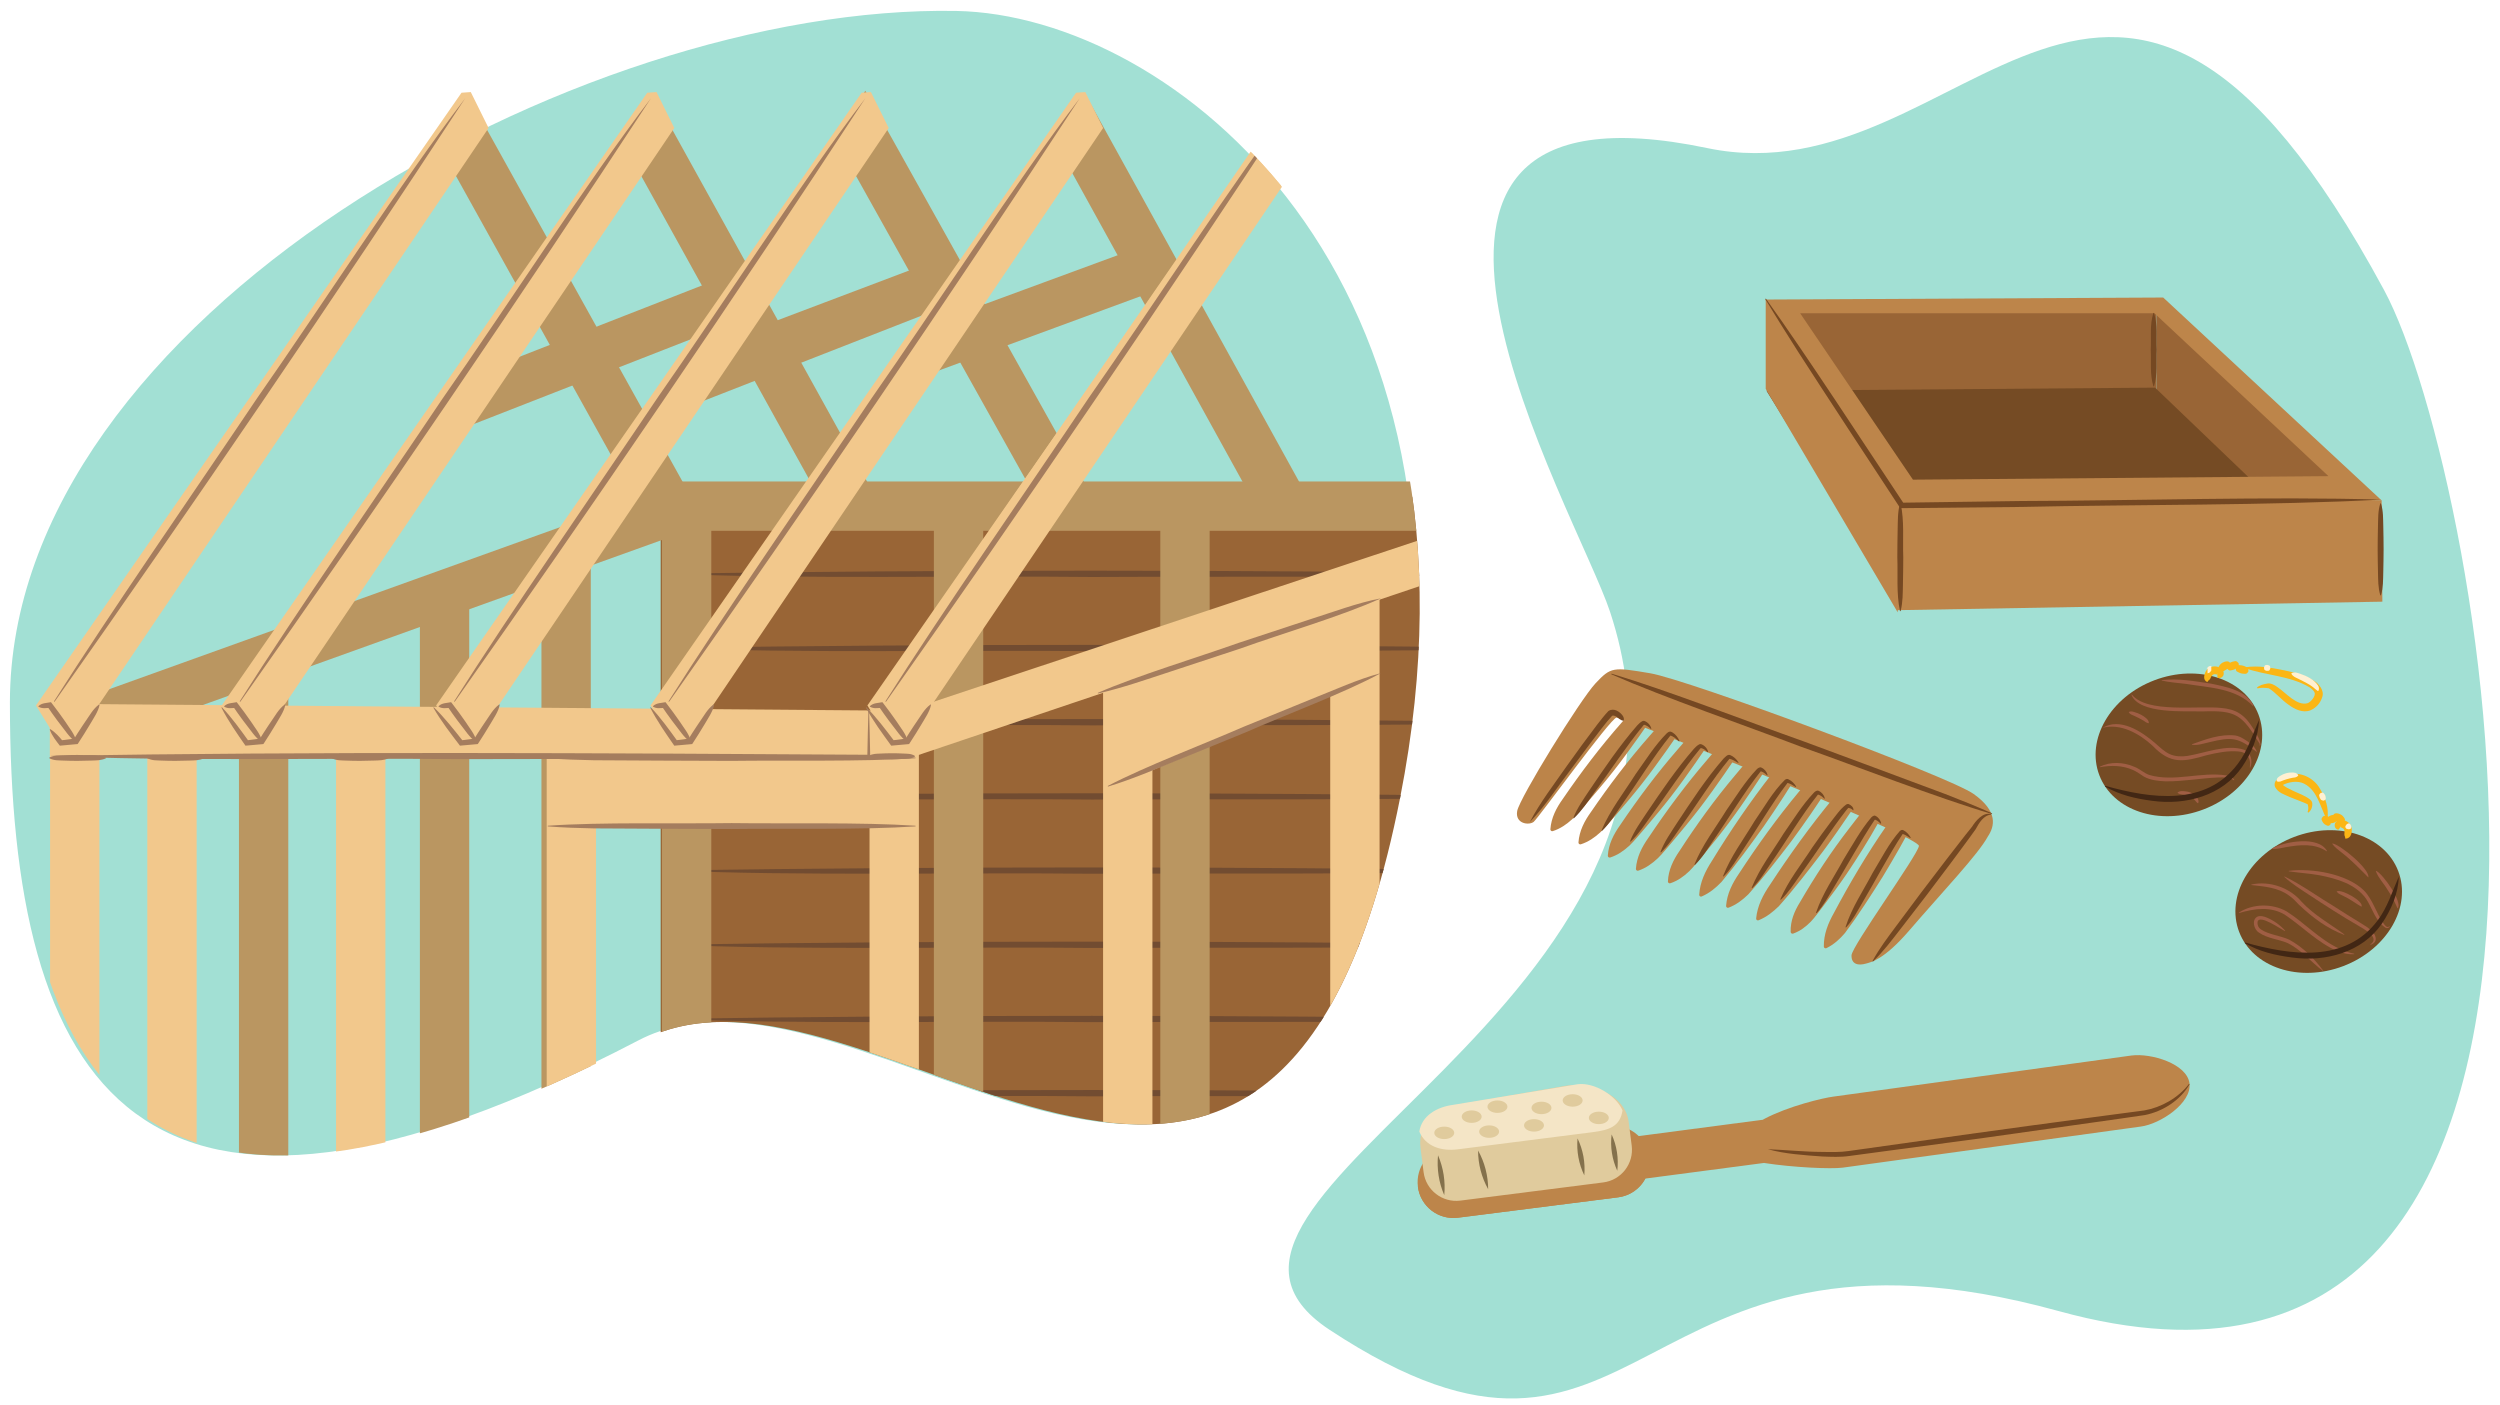 <?xml version="1.0" encoding="UTF-8"?><svg id="a" xmlns="http://www.w3.org/2000/svg" width="760" height="427" xmlns:xlink="http://www.w3.org/1999/xlink" viewBox="0 0 760 427"><defs><clipPath id="b"><path d="M425.629,242.57c-38.198,193.59-161.754,37.887-230.409,73.705C42.362,396.023,4.148,330.019,4.148,213.572c0-91.724,24.142-171.003,125.882-199.367,27.422-7.645,137.405-11.328,161.849-10.875,65.189,1.208,165.22,79.747,133.75,239.241Z" fill="none"/></clipPath></defs><path d="M724.779,88.219c30.695,56.842,85.119,361.123-98.905,310.358-131.874-36.379-125.053,69.347-221.684,5.684-61.081-40.242,125.053-97.768,85.263-218.274-10.082-30.533-89.811-165.979,29.558-140.968,79.024,16.557,122.707-110.618,205.768,43.2Z" fill="#a2e0d4"/><path d="M424.492,242.57c-38.198,193.59-161.754,37.887-230.409,73.705C41.225,396.023,3.011,330.019,3.011,213.572S175.612,1.196,290.742,3.33c65.189,1.208,165.22,79.747,133.75,239.241Z" fill="#a2e0d4"/><g><g><path d="M567.312,292.918c1.359-.407,5.326-1.017,13.083-10.031,10.469-12.164,20.993-23.174,23.915-28.596,2.063-3.086,3.186-7.579-4.327-12.929s-86.936-34.761-98.295-36.685c-11.358-1.924-11.948-1.942-16.629,3.032s-23.122,34.919-23.832,38.834,3.604,4.442,5.017,3.304,23.412-31.564,25.188-31.706,92.407,36.11,91.923,39.048-20.409,30.475-20.494,33.228,2.067,3.213,4.451,2.499Z" fill="#bc8449"/><path d="M503.3,211.326c-2.435,.685-4.264,1.934-6.003,3.549-1.339,1.297-3.07,3.428-4.345,4.826-6.425,7.294-12.31,15.056-17.796,23.08-2.004,2.778-3.588,5.779-3.844,9.324-.026,.377,.359,.678,.718,.561,2.334-.753,4.168-2.047,5.895-3.61,1.376-1.26,3.09-3.408,4.363-4.807,2.826-3.269,5.627-6.558,8.291-9.954,2.668-3.392,5.201-6.89,7.703-10.412,1.763-2.64,4.057-5.308,5.028-8.391,.363-1.097,.648-2.31,.675-3.629,.015-.356-.341-.637-.684-.538h0Z" fill="#bc8449"/><path d="M511.838,215.329c-2.435,.685-4.264,1.934-6.003,3.549-1.339,1.297-3.07,3.428-4.345,4.826-6.425,7.294-12.31,15.056-17.796,23.08-2.004,2.778-3.588,5.779-3.844,9.324-.026,.377,.359,.678,.718,.561,2.334-.753,4.168-2.047,5.895-3.61,1.376-1.26,3.09-3.408,4.363-4.808,2.826-3.269,5.627-6.558,8.291-9.954,2.668-3.392,5.201-6.89,7.703-10.412,1.763-2.64,4.057-5.308,5.028-8.391,.363-1.097,.648-2.31,.675-3.629,.015-.356-.341-.637-.684-.538h0Z" fill="#bc8449"/><path d="M520.377,219.331c-2.428,.693-4.242,1.943-5.968,3.562-1.326,1.298-3.037,3.431-4.299,4.83-6.355,7.299-12.165,15.063-17.574,23.088-1.978,2.78-3.534,5.78-3.76,9.314-.023,.377,.363,.675,.722,.557,2.323-.76,4.143-2.057,5.855-3.624,1.363-1.262,3.057-3.411,4.315-4.812,2.794-3.272,5.563-6.562,8.194-9.96,2.636-3.393,5.135-6.892,7.604-10.413,1.739-2.639,4.007-5.31,4.951-8.386,.354-1.096,.63-2.312,.645-3.625,.012-.354-.343-.63-.683-.531h0Z" fill="#bc8449"/><path d="M529.335,222.371c-4.656,1.313-7.404,5.21-10.385,8.644-6.435,7.482-12.323,15.427-17.808,23.63-2,2.837-3.584,5.893-3.829,9.484-.025,.378,.366,.678,.725,.553,2.348-.805,4.186-2.147,5.914-3.755,1.377-1.296,3.096-3.5,4.368-4.935,2.829-3.353,5.633-6.725,8.299-10.203,2.67-3.474,5.204-7.052,7.707-10.653,1.763-2.697,4.059-5.429,5.026-8.561,.381-1.181,.65-2.405,.668-3.678,.016-.355-.344-.634-.684-.529h0Z" fill="#bc8449"/><path d="M537.454,227.337c-2.404,.705-4.17,1.949-5.856,3.574-1.289,1.298-2.934,3.418-4.156,4.815-6.136,7.276-11.718,15.008-16.893,22.996-1.901,2.772-3.368,5.759-3.503,9.247-.013,.376,.375,.665,.731,.544,2.286-.772,4.062-2.069,5.727-3.638,1.321-1.259,2.953-3.403,4.168-4.799,2.695-3.261,5.365-6.541,7.894-9.925,2.535-3.38,4.932-6.862,7.299-10.366,1.664-2.627,3.852-5.287,4.715-8.334,.346-1.159,.573-2.355,.555-3.597,.006-.35-.347-.618-.682-.518h0Z" fill="#bc8449"/><path d="M549.124,225.531c-2.39,.872-4.498,2.544-6.194,4.367-1.374,1.515-3.131,3.941-4.435,5.556-6.549,8.384-12.526,17.213-18.087,26.283-2.012,3.124-3.622,6.446-3.849,10.276-.022,.384,.395,.677,.748,.521,2.417-1.048,4.29-2.616,6.036-4.433,4.551-5.401,8.763-11.209,12.873-16.941,4.005-5.803,7.944-11.789,11.539-17.861,.984-1.891,1.741-4.007,1.988-6.168,.035-.325,.052-.702,.065-1.083,.018-.355-.348-.632-.685-.518h0Z" fill="#bc8449"/><path d="M557.608,231.303c-2.357,.753-4.464,2.295-6.169,4.011-1.379,1.424-3.152,3.724-4.465,5.249-6.599,7.926-12.644,16.309-18.28,24.946-2.044,2.978-3.683,6.169-3.963,9.894-.028,.381,.375,.682,.732,.543,2.401-.916,4.278-2.367,6.038-4.075,4.583-5.087,8.838-10.592,12.988-16.025,4.049-5.508,8.035-11.2,11.675-16.993,1.002-1.813,1.781-3.862,2.049-5.962,.041-.319,.064-.679,.078-1.048,.02-.358-.341-.643-.684-.54h0Z" fill="#bc8449"/><path d="M568.185,233.007c-4.837,1.637-7.88,6.05-10.999,9.795-6.87,8.324-13.185,17.106-19.091,26.139-2.128,3.105-3.866,6.42-4.23,10.288-.036,.384,.376,.691,.733,.542,2.469-1.006,4.405-2.55,6.221-4.344,4.764-5.353,9.2-11.125,13.53-16.822,2.861-3.846,5.583-7.794,8.276-11.763,1.897-2.962,4.347-5.988,5.447-9.379,.424-1.262,.739-2.554,.799-3.917,.027-.361-.341-.652-.686-.539h0Z" fill="#bc8449"/><path d="M571.607,243.348c-2.135,.615-4.067,2.005-5.555,3.576-1.186,1.284-2.663,3.366-3.776,4.746-5.558,7.169-10.533,14.772-15.09,22.613-1.695,2.738-2.93,5.671-2.828,9.024,.013,.372,.405,.637,.755,.51,2.185-.792,3.847-2.082,5.388-3.645,1.214-1.244,2.677-3.357,3.778-4.733,2.432-3.214,4.839-6.444,7.102-9.771,3.342-4.99,6.608-10.152,9.537-15.4,.791-1.654,1.34-3.545,1.393-5.425-.033-.518,.176-1.634-.704-1.495h0Z" fill="#bc8449"/><path d="M583.295,240.952c-2.3,.929-4.298,2.67-5.853,4.532-1.252,1.538-2.815,3.984-3.989,5.618-5.87,8.473-11.131,17.359-15.961,26.463-1.765,3.148-3.107,6.472-3.046,10.204,.007,.382,.435,.645,.778,.474,2.306-1.128,4.043-2.741,5.64-4.599,4.1-5.474,7.837-11.334,11.48-17.11,3.535-5.84,6.99-11.856,10.111-17.932,.838-1.888,1.436-3.986,1.533-6.092,.008-.313-.008-.706-.014-1.086-.002-.34-.359-.589-.679-.473h0Z" fill="#bc8449"/></g><path d="M493.479,219.114c-1.071-.224-1.474-.864-2.1-1.226-.485-.277-.936-.499-1.389-.243l.16-.123c-1.987,2.105-4.502,5.586-6.3,7.905l-6.128,8.214c-4.137,5.421-8.003,11.408-12.668,16.282,3.134-6.032,7.467-11.608,11.372-17.223,2.863-4.028,6.109-8.471,9.125-12.425,1.036-1.335,2.178-2.818,3.349-4.054l.045-.049,.116-.074c1.56-.958,3.361,.228,4.251,1.489,.249,.387,.42,.832,.35,1.405-.01,.088-.099,.145-.184,.121h0Z" fill="#754822"/><path d="M478.286,248.631c1.216-3.1,3.144-5.721,4.93-8.436,4.569-6.746,9.126-13.514,14.499-19.665,.514-.506,.896-.965,1.607-1.324,.097-.029,.202-.103,.501-.063,1.051,.334,1.912,1.296,2.176,2.309,.031,.11-.111,.188-.188,.107-.632-.664-1.445-1.168-2.196-1.262,.197,.024,.202-.012,.208,0-.02,.03-.184,.165-.295,.292-5.067,6.151-10.213,14.051-14.978,20.525-1.908,2.626-3.653,5.362-6.079,7.638-.079,.081-.231-.016-.182-.123h0Z" fill="#754822"/><path d="M486.851,252.44c2.617-6.186,6.777-11.43,10.344-17.057,3.054-4.246,5.806-8.743,9.52-12.483,.207-.162,.572-.517,1.053-.499,.334,.061,.449,.159,.71,.292,.973,.586,1.658,1.568,2.081,2.556,.047,.11-.097,.207-.18,.124-.835-.782-1.652-1.552-2.736-1.808-.007-.005-.09-.014,.053,.01,.082,.008,.128-.009,.14-.007-5.03,6.191-10.083,14.442-14.759,21.047-1.897,2.724-3.614,5.563-6.04,7.945-.077,.083-.232-.011-.185-.119h0Z" fill="#754822"/><path d="M495.553,255.701c1.216-3.1,3.144-5.721,4.93-8.436,4.569-6.746,9.126-13.514,14.499-19.665,.514-.506,.896-.965,1.607-1.324,.097-.029,.202-.103,.501-.063,1.051,.334,1.912,1.296,2.176,2.309,.031,.11-.111,.188-.188,.107-.633-.664-1.445-1.168-2.196-1.261,.197,.024,.202-.012,.208,0-.02,.03-.184,.165-.295,.292-5.067,6.151-10.213,14.051-14.978,20.525-1.908,2.626-3.653,5.362-6.079,7.638-.079,.081-.231-.016-.182-.123h0Z" fill="#754822"/><path d="M504.798,258.966c1.176-3.125,3.08-5.771,4.834-8.516,4.511-6.811,8.955-13.682,14.339-19.859,.508-.416,1.135-1.33,1.967-1.068,1.084,.421,1.979,1.282,2.556,2.238,.061,.1-.063,.216-.158,.151-.882-.58-1.736-1.082-2.724-1.279-.143-.025,.092,.026,.141,.003,.1-.023,.018,.018-.021,.063-5.071,6.115-10.059,14.16-14.755,20.658-1.881,2.654-3.589,5.421-5.995,7.73-.078,.082-.231-.013-.184-.121h0Z" fill="#754822"/><path d="M515.119,262.768c2.404-5.959,6.348-10.998,9.684-16.423,2.979-4.25,5.684-8.749,9.291-12.524,.279-.27,.907-.756,1.379-.468,.955,.416,1.64,1.314,1.869,2.234,.03,.11-.113,.187-.189,.106-.636-.651-1.31-1.13-2.105-1.267-.022-.01-.071-.005,.081,.015,.159,.001,.162-.025,.166-.014-4.937,6.21-9.7,14.255-14.271,20.823-1.785,2.622-3.404,5.348-5.719,7.636-.076,.083-.231-.009-.186-.118h0Z" fill="#754822"/><path d="M523.819,266.305c2.33-6.005,6.218-11.107,9.496-16.585,2.983-4.286,5.536-8.949,9.289-12.644,.158-.136,.614-.372,.922-.237l.04,.017,.16,.069c.986,.456,1.774,1.278,2.301,2.173,.059,.1-.064,.215-.159,.15-.825-.544-1.616-1.029-2.522-1.258-.043-.031-.314-.019,.078-.023,.081-.023,.008,.022-.032,.068-4.732,6.159-9.37,14.16-13.754,20.657-1.757,2.65-3.338,5.407-5.632,7.728-.075,.084-.231-.006-.188-.115h0Z" fill="#754822"/><path d="M532.522,269.838c2.404-5.959,6.348-10.998,9.684-16.423,2.979-4.25,5.684-8.749,9.291-12.524,.279-.27,.907-.756,1.379-.468,.955,.416,1.64,1.314,1.869,2.234,.03,.11-.113,.187-.189,.106-.636-.651-1.31-1.13-2.105-1.267-.022-.01-.071-.005,.081,.015,.159,.001,.162-.025,.166-.014-4.937,6.21-9.7,14.255-14.271,20.823-1.785,2.622-3.404,5.348-5.719,7.636-.076,.083-.231-.009-.186-.118h0Z" fill="#754822"/><path d="M541.225,273.371c2.46-5.778,6.418-10.619,9.788-15.851,1.785-2.54,3.576-5.078,5.471-7.55,1.547-1.9,2.73-3.856,4.75-5.395,.176-.126,.605-.228,.772-.128,.709,.315,1.476,.919,1.451,1.776-.011,.123-.166,.132-.218,.033-.396-.477-.989-.612-1.565-.692-.089-.014,.142,.036,.156,.02,.062-.007,.073-.009,.09-.014-.147,.167-.46,.478-.678,.777-4.41,5.647-9.874,13.961-14.076,19.813-1.794,2.527-3.444,5.148-5.757,7.332-.078,.081-.23-.014-.184-.122h0Z" fill="#754822"/><path d="M552.075,277.452c1.974-5.877,5.53-10.922,8.453-16.322,2.642-4.249,5.023-8.706,8.268-12.553,.275-.304,.884-.843,1.36-.553,.925,.439,1.524,1.356,1.722,2.242,.028,.117-.128,.187-.199,.095-.614-.626-1.225-1.122-1.972-1.268-.041-.013,.063,.027,.12,.026,.091,.015,.227-.041,.215-.023-.043,.053-.171,.194-.267,.329-3.932,5.851-8.666,14.457-12.371,20.503-1.585,2.615-3.002,5.324-5.137,7.631-.072,.086-.23,.002-.192-.108h0Z" fill="#754822"/><path d="M561.047,281.804c1.896-5.922,5.392-11.03,8.253-16.484,2.637-4.289,4.869-8.888,8.241-12.683,.186-.166,.544-.417,.889-.326,.144,.037,.134,.058,.25,.105,.94,.475,1.659,1.304,2.153,2.176,.059,.104-.073,.217-.166,.144-.832-.542-1.599-1.066-2.514-1.289,.013,.004-.07-.02,.027,.01,.064,.018,.14,.013,.163,.012,.15-.019,.184-.075,.068,.06-3.922,5.838-8.493,14.582-12.126,20.656-1.556,2.643-2.932,5.383-5.044,7.725-.071,.087-.229,.005-.194-.105h0Z" fill="#754822"/><path d="M605.464,247.437c-17.028-5.054-41.055-14.479-58.057-20.465-16.912-6.447-41.143-14.796-57.51-21.954-.12-.047-.052-.251,.076-.207,17.016,5.096,41.059,14.464,58.057,20.465,10.052,3.753,33.541,12.402,43.271,16.089,4.79,1.848,9.552,3.762,14.239,5.866,.119,.047,.051,.25-.076,.207h0Z" fill="#754822"/><path d="M569.248,292.134c2.042-3.77,4.613-7.138,7.137-10.541,5.028-6.823,10.138-13.582,15.31-20.296,2.616-3.335,5.156-6.726,7.834-10.014,.906-1.47,3.235-4.52,5.723-3.786,.058,.02,.088,.084,.068,.142-2.344,.187-3.683,2.556-4.722,4.446-2.443,3.465-5.025,6.826-7.53,10.244-5.07,6.792-10.202,13.538-15.417,20.221-2.597,3.349-5.147,6.734-8.227,9.717-.082,.087-.24-.027-.175-.133h0Z" fill="#754822"/></g><g clip-path="url(#b)"><g><rect x="200.845" y="151.013" width="262.587" height="197.235" fill="#996536"/><path d="M204.211,174.394c82.416-1.238,173.093-1.184,255.511-.001,.135,0,.138,.223,0,.221-36.839,1.053-90.342,.584-127.755,.793-37.352-.447-91.571,.724-127.755-1.013h0Z" fill="#724c31"/><path d="M204.211,196.948c82.416-1.238,173.093-1.184,255.511-.001,.135,0,.138,.223,0,.221-36.839,1.053-90.342,.584-127.755,.793-37.352-.447-91.571,.725-127.755-1.013h0Z" fill="#724c31"/><path d="M204.211,219.503c82.416-1.238,173.093-1.184,255.511-.001,.135,0,.138,.223,0,.221-36.839,1.053-90.342,.584-127.755,.793-37.352-.448-91.571,.725-127.755-1.013h0Z" fill="#724c31"/><path d="M204.211,242.058c82.416-1.238,173.093-1.184,255.511-.001,.135,0,.138,.223,0,.221-36.839,1.053-90.342,.584-127.755,.793-37.352-.448-91.571,.725-127.755-1.013h0Z" fill="#724c31"/><path d="M204.211,264.612c82.416-1.238,173.093-1.184,255.511-.001,.135,0,.138,.223,0,.221-36.839,1.053-90.342,.584-127.755,.793-37.352-.447-91.571,.724-127.755-1.013h0Z" fill="#724c31"/><path d="M204.211,287.167c82.416-1.238,173.093-1.184,255.511-.001,.135,0,.138,.223,0,.221-36.839,1.053-90.342,.584-127.755,.793-37.352-.447-91.571,.725-127.755-1.013h0Z" fill="#724c31"/><path d="M204.211,309.722c82.416-1.238,173.093-1.184,255.511-.001,.135,0,.138,.223,0,.221-36.839,1.053-90.342,.584-127.755,.793-37.352-.447-91.571,.725-127.755-1.013h0Z" fill="#724c31"/><path d="M204.211,332.276c82.416-1.238,173.093-1.184,255.511-.001,.135,0,.138,.223,0,.221-36.839,1.053-90.342,.584-127.755,.793-37.352-.448-91.571,.725-127.755-1.013h0Z" fill="#724c31"/><rect x="164.601" y="162.862" width="15" height="194.206" fill="#ba9661"/><rect x="352.734" y="154.754" width="15" height="194.207" fill="#ba9661"/><rect x="453.879" y="154.754" width="15" height="194.207" fill="#ba9661"/><rect x="283.899" y="154.754" width="15" height="194.207" fill="#ba9661"/><rect x="201.233" y="154.754" width="15" height="194.207" fill="#ba9661"/><rect x="127.644" y="180.5" width="15" height="194.207" fill="#ba9661"/><rect x="72.641" y="199.394" width="15" height="194.207" fill="#ba9661"/><rect x="202.493" y="146.357" width="263.668" height="15" fill="#ba9661"/><polygon points="21.5 228.755 21.678 213.657 205.709 147.519 205.53 162.616 21.5 228.755" fill="#ba9661"/><polygon points="140.316 130.366 140.495 115.268 228.412 80.911 228.232 96.008 140.316 130.366" fill="#ba9661"/><polygon points="202.464 126.324 207.642 108.226 290.559 76.868 290.379 91.966 202.464 126.324" fill="#ba9661"/><polygon points="279.769 114.703 279.947 99.605 352.706 72.826 352.527 87.924 279.769 114.703" fill="#ba9661"/><g><polygon points="457.925 160.447 391.484 39.684 401.045 25.836 467.486 146.599 457.925 160.447" fill="#ba9661"/><polygon points="385.458 160.447 321.2 43.966 330.761 30.118 395.019 146.599 385.458 160.447" fill="#ba9661"/><polygon points="319.988 160.447 253.495 41.44 263.055 27.592 329.548 146.599 319.988 160.447" fill="#ba9661"/><polygon points="254.142 160.447 188.821 42.45 198.382 28.602 263.702 146.599 254.142 160.447" fill="#ba9661"/><polygon points="198.039 160.447 132.611 42.703 142.171 28.855 207.599 146.599 198.039 160.447" fill="#ba9661"/></g><polygon points="273.259 229.142 264.226 214.457 394.595 25.188 399.814 41.847 273.259 229.142" fill="#f2c88c"/><polygon points="278.11 229.889 15.148 229.889 15.148 213.947 275.568 216.072 469.671 151.487 469.357 165.458 278.11 229.889" fill="#f2c88c"/><rect x="102.16" y="221.747" width="15" height="194.206" fill="#f2c88c"/><rect x="264.341" y="221.747" width="15" height="194.206" fill="#f2c88c"/><rect x="335.337" y="202.504" width="15" height="194.207" fill="#f2c88c"/><polygon points="419.388 366.244 404.388 366.244 404.388 179.882 419.388 172.038 419.388 366.244" fill="#f2c88c"/><rect x="166.195" y="221.747" width="15" height="194.206" fill="#f2c88c"/><rect x="44.78" y="221.747" width="15" height="194.206" fill="#f2c88c"/><rect x="15.222" y="221.747" width="15" height="194.206" fill="#f2c88c"/><rect x="168.751" y="224.776" width="98.227" height="26.458" fill="#f2c88c"/><polygon points="338.947 201.525 338.947 238.889 413.833 207.523 413.833 170.256 338.947 201.525" fill="#f2c88c"/><g><polygon points="19.965 229.142 10.933 214.457 140.301 28.188 143.118 27.988 148.527 38.914 19.965 229.142" fill="#f2c88c"/><path d="M30.262,214.299c-.35,1.999-1.947,4.229-2.926,5.947-1.137,1.88-2.283,3.753-3.493,5.586l-.239,.361c-1.653,.182-3.312,.32-4.969,.455l-.451,.037c-1.163-1.518-2.372-2.968-3.048-4.868-.037-.1,.081-.197,.171-.138,1.591,.981,2.715,2.34,3.856,3.685l-.702-.289c1.511-.212,3.022-.425,4.537-.6l-.65,.405c1.657-2.707,3.635-5.619,5.433-8.256,.645-.891,1.35-1.744,2.296-2.443,.08-.064,.211,.016,.186,.118h0Z" fill="#a57d5e"/><path d="M11.715,214.636c1.104-1.007,2.448-.878,3.777-1.178l.324,.417c1.386,1.788,2.714,3.619,4.004,5.476,1.089,1.733,2.928,3.863,3.365,5.939,.015,.064-.026,.129-.09,.143-1.109-.533-1.883-1.505-2.602-2.381-2.033-2.591-4.208-5.476-6.032-8.196l.77,.341c-1.216,.026-2.326,.333-3.491-.343-.078-.044-.091-.158-.024-.219h0Z" fill="#a57d5e"/><path d="M141.418,29.881C102.188,89.734,57.851,154.799,16.619,213.292c-.075,.111-.261-.011-.183-.125,17.122-27.035,43.643-65.177,61.744-92.151,18.598-26.539,44.191-66.231,63.238-91.135h0Z" fill="#a57d5e"/></g><g><polygon points="76.428 229.142 67.396 214.457 196.764 28.188 199.581 27.988 204.99 38.914 76.428 229.142" fill="#f2c88c"/><path d="M86.725,214.299c-.349,2.001-1.948,4.228-2.926,5.947-1.137,1.88-2.283,3.753-3.493,5.586l-.239,.361-.411,.044c-1.674,.179-3.357,.312-5.036,.45-2.578-3.729-5.19-7.427-7.278-11.499-.055-.108,.094-.222,.18-.127,3.034,3.221,5.576,6.789,8.135,10.344l-.734-.33c1.511-.212,3.022-.425,4.537-.6l-.65,.405c1.658-2.706,3.635-5.619,5.433-8.256,.645-.891,1.35-1.744,2.296-2.443,.08-.064,.211,.016,.186,.118h0Z" fill="#a57d5e"/><path d="M68.178,214.636c1.104-1.007,2.448-.878,3.777-1.178l.324,.417c1.386,1.788,2.714,3.619,4.004,5.476,1.089,1.733,2.928,3.863,3.365,5.939,.015,.064-.026,.129-.09,.143-1.109-.533-1.883-1.505-2.602-2.381-2.033-2.591-4.208-5.476-6.032-8.196l.77,.341c-1.216,.026-2.326,.333-3.491-.343-.078-.044-.091-.158-.024-.219h0Z" fill="#a57d5e"/><path d="M197.881,29.881c-39.229,59.853-83.567,124.918-124.799,183.411-.075,.111-.261-.011-.183-.125,17.122-27.035,43.643-65.177,61.744-92.151,18.598-26.539,44.191-66.231,63.238-91.135h0Z" fill="#a57d5e"/></g><g><polygon points="141.607 229.142 132.575 214.457 261.943 28.188 264.76 27.988 270.169 38.914 141.607 229.142" fill="#f2c88c"/><path d="M151.904,214.299c-.349,2.001-1.948,4.228-2.926,5.947-1.137,1.88-2.283,3.753-3.493,5.586l-.239,.361-.411,.044c-1.666,.178-3.341,.31-5.012,.448-2.833-3.719-5.696-7.409-8.057-11.493-.061-.105,.083-.227,.174-.135,3.269,3.198,6.064,6.765,8.875,10.319l-.712-.301c1.511-.212,3.022-.425,4.537-.6l-.65,.405c1.658-2.706,3.635-5.619,5.433-8.256,.645-.891,1.35-1.744,2.296-2.443,.08-.064,.211,.016,.186,.118h0Z" fill="#a57d5e"/><path d="M133.357,214.636c1.104-1.007,2.448-.878,3.777-1.178l.324,.417c1.386,1.788,2.714,3.619,4.004,5.476,1.089,1.733,2.928,3.863,3.365,5.939,.015,.064-.026,.129-.09,.143-1.109-.533-1.883-1.505-2.602-2.381-2.033-2.591-4.208-5.476-6.032-8.196l.77,.341c-1.216,.026-2.326,.333-3.491-.343-.078-.044-.091-.158-.024-.219h0Z" fill="#a57d5e"/><path d="M263.06,29.881c-39.229,59.853-83.567,124.918-124.799,183.411-.075,.111-.261-.011-.183-.125,17.122-27.035,43.643-65.177,61.744-92.151,18.598-26.539,44.191-66.231,63.238-91.135h0Z" fill="#a57d5e"/></g><g><polygon points="206.786 229.142 197.754 214.457 327.122 28.188 329.939 27.988 335.348 38.914 206.786 229.142" fill="#f2c88c"/><path d="M217.083,214.299c-.349,2.001-1.948,4.228-2.926,5.947-1.137,1.88-2.283,3.753-3.493,5.586l-.239,.361-.411,.044c-1.674,.179-3.357,.312-5.036,.45-2.578-3.729-5.19-7.427-7.278-11.499-.055-.108,.094-.222,.18-.127,3.034,3.221,5.576,6.789,8.135,10.344l-.734-.33c1.511-.212,3.022-.425,4.537-.6l-.65,.405c1.658-2.706,3.635-5.619,5.433-8.256,.645-.891,1.35-1.744,2.296-2.443,.08-.064,.211,.016,.186,.118h0Z" fill="#a57d5e"/><path d="M198.536,214.636c1.104-1.007,2.448-.878,3.777-1.178l.324,.417c1.386,1.788,2.714,3.619,4.004,5.476,1.089,1.733,2.928,3.863,3.365,5.939,.015,.064-.026,.129-.09,.143-1.109-.533-1.883-1.505-2.602-2.381-2.033-2.591-4.208-5.476-6.032-8.196l.77,.341c-1.216,.026-2.326,.333-3.491-.343-.078-.044-.091-.158-.024-.219h0Z" fill="#a57d5e"/><path d="M328.239,29.881c-39.229,59.853-83.567,124.918-124.799,183.411-.075,.111-.261-.011-.183-.125,17.122-27.035,43.643-65.177,61.744-92.151,18.598-26.539,44.191-66.231,63.238-91.135h0Z" fill="#a57d5e"/></g><g><polygon points="272.723 229.142 263.69 214.457 393.059 28.188 395.876 27.988 401.285 38.914 272.723 229.142" fill="#f2c88c"/><path d="M283.02,214.299c-.349,2.001-1.948,4.228-2.926,5.947-1.137,1.88-2.283,3.753-3.493,5.586l-.239,.361-.411,.044c-1.67,.179-3.349,.311-5.024,.449-2.706-3.724-5.443-7.418-7.668-11.496-.058-.106,.088-.225,.177-.131,3.151,3.209,5.82,6.777,8.505,10.331l-.723-.315c1.511-.212,3.022-.425,4.537-.6l-.65,.405c1.658-2.706,3.635-5.619,5.433-8.256,.645-.891,1.35-1.744,2.296-2.443,.08-.064,.211,.016,.186,.118h0Z" fill="#a57d5e"/><path d="M264.472,214.636c1.104-1.007,2.448-.878,3.777-1.178l.324,.417c1.386,1.788,2.714,3.619,4.004,5.476,1.089,1.733,2.928,3.863,3.365,5.939,.015,.064-.026,.129-.09,.143-1.109-.533-1.883-1.505-2.602-2.381-2.033-2.591-4.208-5.476-6.032-8.196l.77,.341c-1.216,.026-2.326,.333-3.491-.343-.078-.044-.091-.158-.024-.219h0Z" fill="#a57d5e"/><path d="M394.176,29.881c-39.229,59.853-83.567,124.918-124.799,183.411-.075,.111-.261-.011-.183-.125,17.122-27.035,43.643-65.177,61.744-92.151,18.598-26.539,44.191-66.231,63.238-91.135h0Z" fill="#a57d5e"/></g><path d="M166.59,251.014c16.076-1.126,39.483-.552,55.832-.793,16.416,.225,39.661-.287,55.831,.793,.129,.004,.134,.217,0,.22-16.078,1.079-39.482,.57-55.832,.793-9.732-.059-32.436-.085-41.873-.193-4.657-.084-9.31-.241-13.958-.6-.128-.004-.133-.216,0-.22h0Z" fill="#a57d5e"/><path d="M166.59,230.298c16.076-1.126,39.483-.552,55.832-.793,16.416,.225,39.661-.287,55.831,.793,.129,.004,.134,.217,0,.22-16.078,1.079-39.482,.57-55.832,.793-9.732-.059-32.436-.085-41.873-.193-4.657-.084-9.31-.241-13.958-.6-.128-.004-.133-.216,0-.22h0Z" fill="#a57d5e"/><path d="M100.906,230.298c1.432-.739,2.863-.623,4.295-.702,1.432-.066,2.863-.075,4.295-.093,2.901,.197,5.784-.317,8.59,.794,.09,.04,.092,.181,0,.22-1.432,.685-2.863,.634-4.295,.694-2.863,.121-5.726,.127-8.589,.008-1.432-.079-2.863,.038-4.295-.702-.087-.042-.089-.178,0-.22h0Z" fill="#a57d5e"/><path d="M44.821,230.298c1.432-.739,2.863-.623,4.295-.702,1.432-.066,2.863-.075,4.295-.093,2.901,.197,5.784-.317,8.59,.794,.09,.04,.092,.181,0,.22-1.432,.685-2.863,.634-4.295,.694-2.863,.121-5.726,.127-8.589,.008-1.432-.079-2.863,.038-4.295-.702-.087-.042-.089-.178,0-.22h0Z" fill="#a57d5e"/><path d="M15.011,230.298c1.432-.739,2.863-.623,4.295-.702,1.432-.066,2.863-.075,4.295-.093,2.901,.197,5.784-.317,8.59,.794,.09,.04,.092,.181,0,.22-1.432,.685-2.863,.634-4.295,.694-2.863,.121-5.726,.127-8.589,.008-1.432-.079-2.863,.038-4.295-.702-.087-.042-.089-.178,0-.22h0Z" fill="#a57d5e"/><path d="M333.797,210.599c11.999-5.221,30.195-10.7,42.695-15.152l21.51-7.092c7.19-2.261,14.518-5.072,21.823-6.475-11.845,5.398-30.269,10.763-42.758,15.279l-21.508,7.096c-7.176,2.346-14.298,4.853-21.691,6.552-.121,.034-.191-.162-.07-.209h0Z" fill="#a57d5e"/><path d="M336.821,238.896c11.489-5.993,29.088-12.652,41.128-17.912l20.76-8.484c6.947-2.727,13.994-6.012,21.114-7.89-11.282,6.14-29.184,12.732-41.182,18.043l-20.758,8.489c-6.927,2.81-13.789,5.778-20.978,7.958-.119,.042-.202-.148-.084-.203h0Z" fill="#a57d5e"/></g></g><g><g><path d="M664.198,329.882c.456,3.579-7.499,7.811-11.078,8.267l-210.45,27.711c-3.579,.456-6.853-2.079-7.309-5.658-.456-3.579,2.079-6.853,5.658-7.309l210.45-27.711c3.579-.456,12.273,1.121,12.728,4.7Z" fill="#bd854a"/><path d="M501.381,351.799c.76,5.968-3.462,11.421-9.43,12.181l-48.731,6.202c-5.968,.76-11.421-3.462-12.181-9.43-.76-5.968,3.462-11.421,9.43-12.181l48.731-6.202c5.968-.76,11.421,3.462,12.181,9.43Z" fill="#bd854a"/><path d="M500.185,358.287c-1.606,3.012-4.591,5.23-8.235,5.694l-48.731,6.202c-5.968,.76-11.421-3.462-12.181-9.43" fill="#bd854a"/><path d="M665.603,329.344c.76,5.968-8.882,12.379-14.85,13.139l-90.58,12.487c-3.639,.463-15.092-.062-23.735-1.402-1.985-.308,6.281-.692,4.958-7.727-1.202-6.392-6.755-4.793-5.055-5.694,7.276-3.858,17.842-6.376,21.081-6.788l90.58-12.487c5.968-.76,16.841,2.504,17.601,8.472Z" fill="#bd854a"/><path d="M665.604,329.678c-2.848,4.845-8.029,8.161-13.538,9.296-5.449,.833-10.885,1.556-16.328,2.34l-32.648,4.611-32.678,4.389-8.169,1.097c-2.736,.413-5.595,.268-8.352,.159-5.479-.405-11.289-.762-16.486-2.212,5.41,.21,11.052,.802,16.535,.824,2.725,.037,5.4,.132,8.103-.279,20.079-2.876,53.321-7.518,73.487-10.164l16.334-2.171c5.15-.904,10.301-3.801,13.553-8.006,.067-.113,.258,0,.188,.115h0Z" fill="#754822"/><path d="M495.113,341.006l.926,7.276c.697,5.474-3.176,10.477-8.651,11.174l-43.442,5.529c-5.474,.697-10.477-3.176-11.174-8.651l-.926-7.276c-1.015-7.978,5.387-12.616,13.365-13.631l31.058-5.395c7.978-1.015,17.828,2.996,18.843,10.974Z" fill="#e0cb9d"/><path d="M431.474,344.008c1.915,4.494,6.624,6.034,11.71,5.387l41.038-5.223c5.085-.647,8.293-1.775,9.021-6.606-1.915-4.494-8.557-8.605-13.642-7.958l-37.72,6.243c-5.085,.647-9.678,3.327-10.406,8.157Z" fill="#f4e5c6"/></g><path d="M491.652,355.916c-1.575-3.444-2.181-7.298-1.717-11.058,1.582,3.442,2.173,7.298,1.717,11.058h0Z" fill="#84714c"/><path d="M452.402,361.529c-1.998-3.588-3.068-7.664-3.068-11.772,2.005,3.586,3.06,7.665,3.068,11.772h0Z" fill="#84714c"/><path d="M481.626,357.315c-1.681-3.479-2.404-7.388-2.055-11.237,1.689,3.476,2.396,7.388,2.055,11.237h0Z" fill="#84714c"/><path d="M437.158,351.208c1.635,3.806,2.299,8.002,1.895,12.126-1.643-3.804-2.291-8.003-1.895-12.126h0Z" fill="#84714c"/><ellipse cx="478.085" cy="334.535" rx="3.032" ry="1.895" fill="#e0cb9d"/><ellipse cx="439.053" cy="344.387" rx="3.032" ry="1.895" fill="#e0cb9d"/><ellipse cx="447.39" cy="339.461" rx="3.032" ry="1.895" fill="#e0cb9d"/><ellipse cx="455.221" cy="336.429" rx="3.032" ry="1.895" fill="#e0cb9d"/><ellipse cx="466.337" cy="342.114" rx="3.032" ry="1.895" fill="#e0cb9d"/><ellipse cx="468.611" cy="336.808" rx="3.032" ry="1.895" fill="#e0cb9d"/><ellipse cx="486.043" cy="339.84" rx="3.032" ry="1.895" fill="#e0cb9d"/><ellipse cx="452.695" cy="344.008" rx="3.032" ry="1.895" fill="#e0cb9d"/></g><g><rect x="539.823" y="92.516" width="115.773" height="26.613" fill="#996536"/><polygon points="711.307 181.368 655.596 118.694 655.596 92.08 720.447 155.254 711.307 181.368" fill="#996536"/><polygon points="722.396 182.266 578.088 184.85 536.994 118.766 655.143 117.841 722.396 182.266" fill="#754b24"/><path d="M657.609,90.448l-120.977,.613,40.358,64.611,147.129-3.447-66.51-61.777Zm-110.367,4.781l107.714,.007,52.891,49.513-126.31,1.07-34.295-50.589Z" fill="#bd854a"/><polygon points="576.9 186.146 536.776 118.222 536.776 90.904 577.761 154.383 576.9 186.146" fill="#bd854a"/><polygon points="724.237 182.909 576.682 185.494 577.321 153.943 724.015 152.22 724.237 182.909" fill="#bd854a"/><path d="M654.836,95.191c1.16,3.647,.583,7.37,.794,11.099-.199,3.729,.322,7.445-.794,11.099-.034,.098-.187,.102-.22,0-1.116-3.653-.595-7.371-.794-11.099,.211-3.73-.366-7.451,.794-11.099,.036-.096,.186-.099,.22,0h0Z" fill="#754822"/><path d="M577.799,153.077c1.165,5.404,.581,10.861,.794,16.321-.02,2.72-.034,5.441-.1,8.161-.06,2.72-.009,5.44-.694,8.161-.023,.109-.197,.113-.22,0-1.12-5.408-.593-10.862-.794-16.321,.017-2.72,.026-5.44,.093-8.161,.079-2.72-.038-5.44,.702-8.161,.025-.107,.196-.111,.22,0h0Z" fill="#754822"/><path d="M723.82,153.077c.739,2.321,.623,4.643,.702,6.964,.066,2.321,.075,4.643,.093,6.964-.019,2.321-.034,4.643-.1,6.964-.06,2.321-.009,4.643-.694,6.964-.018,.061-.082,.096-.143,.078-.039-.011-.067-.042-.078-.078-.685-2.321-.634-4.643-.694-6.964-.066-2.321-.081-4.643-.1-6.964,.017-2.321,.026-4.643,.093-6.964,.079-2.321-.038-4.643,.702-6.964,.019-.061,.084-.094,.145-.075,.037,.012,.064,.041,.075,.075Z" fill="#754822"/><path d="M536.868,90.844c12.384,17.257,30.023,44.424,41.954,62.349l-.705-.374,36.378-.513c33.793-.078,75.765-1.426,109.254-.421-33.41,1.816-75.486,1.47-109.231,2.227l-36.38,.371-.457,.005-.249-.379c-6.797-10.349-24.359-37.089-30.819-47.188l-5.012-7.947c-1.645-2.666-3.306-5.321-4.917-8.009-.074-.113,.11-.234,.184-.121h0Z" fill="#754822"/></g><g><path d="M707.255,248.963c-1.943-3.783-2.824-8.766-6.884-10.77-1.99-.951-4.643-.498-6.559,.518-.055,.029-.052,.043-.052,.043-.015,.006-.016,.003,.021-.054,.015-.059,.038-.251,.005-.3,.727,.824,2.115,1.412,3.177,1.938,1.75,.87,3.733,1.459,5.355,2.764,.155,.144,.465,.425,.584,.904,.192,1.132-.267,2.417-1.173,3.037l-.218-.196c.258-.71,.281-1.431,.108-2.028-.05-.151-.094-.298-.158-.44-.008,.111,.016,.101-.145,.024-.233-.132-.574-.278-.914-.404l-4.301-1.698c-1.679-.82-3.506-1.205-4.493-3.079-.829-2.555,2.678-3.385,4.5-3.783,3.484-.843,7.347,1.176,9.073,4.188,1.759,2.842,2.851,6.028,2.366,9.301l-.292,.036h0Z" fill="#fbb615"/><g><ellipse cx="662.385" cy="226.435" rx="25.887" ry="21.004" transform="translate(-37.204 250.966) rotate(-20.881)" fill="#754b24"/><path d="M639.17,221.267c5.35-3.249,11.908,1.127,15.988,4.64,1.457,1.268,2.82,2.623,4.455,3.352,1.627,.736,3.49,.802,5.332,.548,5.477-.895,11.918-3.633,17.216-1.895,2.147,.857,2.745,3.452,1.933,5.439l-.142-.036c.188-1.362,.07-2.924-.992-3.894-.708-.65-1.429-.857-2.397-.97-3.294-.301-6.592,.37-9.792,1.148-6.97,2.025-10.882,2.837-16.352-2.859-4.048-3.745-9.793-6.938-15.247-5.474h0Z" fill="#a05e44"/><path d="M666.341,226.256c4.205-1.513,8.636-3.182,13.198-2.668,.961,.15,1.897,.642,2.634,1.097,1.528,.941,3.146,2.016,3.911,3.772l-.124,.079c-5.544-4.421-7.491-4.569-14.286-2.911-1.721,.359-3.431,1.044-5.323,.777l-.009-.146h0Z" fill="#a05e44"/><path d="M638.305,233.098c3.229-1.627,7.216-1.447,10.545,.013,1.649,.618,2.926,1.947,4.578,2.493,7.633,2.206,15.726-1.103,23.479,.141,.867,.202,1.83,.573,2.336,1.377l-.116,.09c-1.348-1.108-3.256-.857-4.901-.855-5.283,.209-10.458,1.23-15.806,1.169-2.222-.078-4.622-.32-6.657-1.43-1.152-.715-2.107-1.498-3.344-2.017-3.104-1.41-6.639-1.483-10.061-.846l-.055-.136h0Z" fill="#a05e44"/><path d="M662.004,240.93c.616-.539,1.301-.436,1.959-.408,1.365,.08,2.782,.562,3.729,1.628,.467,.544,.839,1.264,.56,2.005l-.143,.033c-.605-.477-.792-.912-1.192-1.297-.858-.732-1.97-1.081-3.087-1.295-.592-.123-1.172-.072-1.812-.52l-.014-.146h0Z" fill="#a05e44"/><path d="M648.073,211.132c4.573,5.827,20.301,3.298,27.283,4.096,1.927,.179,3.967,.621,5.644,1.79,1.694,1.117,2.917,2.774,3.918,4.379,.88,1.557,2.076,3.127,2.291,4.943-.021,.176-.189,.339-.383,.223l.06-.134c.185,.047,.063-.196-.001-.402-5.308-8.669-6.985-10.154-17.292-9.754-5.44-.163-19.32,.911-21.659-5.094l.139-.047h0Z" fill="#a05e44"/><path d="M657.176,206.746c4.995-.599,9.977,.353,14.904,1.069,4.554,.968,10.916,2.036,13.009,6.813l-.136,.057c-5.166-5.512-13.399-5.625-20.41-6.783-2.456-.313-4.915-.437-7.371-1.009l.003-.147h0Z" fill="#a05e44"/><path d="M647.188,216.42c.703-.32,1.256-.052,1.83,.107,1.159,.355,2.273,.875,3.222,1.657,.465,.386,1.01,.833,.993,1.601l-.121,.084c-.694-.183-1.032-.515-1.502-.816-.941-.578-1.963-1.043-2.974-1.512-.516-.249-1.066-.353-1.485-.978l.037-.142h0Z" fill="#a05e44"/><path d="M640.044,238.901c13.836,3.872,30.498,6.322,40.267-6.726,2.985-3.953,4.424-8.792,6.413-13.273-.109,4.97-2.276,10.006-5.111,14.218-6.009,8.804-17.186,11.731-27.29,10.335-4.995-.636-10.001-1.781-14.367-4.353-.108-.061-.033-.243,.089-.202h0Z" fill="#422714"/><path d="M671.135,207.292c-.345,.055-.655-.291-.83-.549-.408-.645-.229-1.346-.015-2.023,.642-2.206,3.507-2.835,5.206-1.255,.572,.433,.714,1.688,.189,2.184-.375,.426-.834,.561-1.414,.453l-.179-.233c-.044-.552,.003-.92-.034-1.108,.003-.101-.067-.092-.066,0-.03,.122,.065,.27,.059,.288,0,.04-.222-.032-.484-.058-.84-.175-1.334,.475-1.616,1.28-.128,.24-.343,.457-.724,.742l-.093,.279h0Z" fill="#fbb615"/><path d="M674.729,203.735c-.591-.87-.201-1.081-.014-1.407,.214-.321,.489-.613,.847-.839,.759-.441,2.394-.886,2.497,.522l-.084,.281-.449,.717c-.407,.346-.778,.613-1.297,.866-.264,.118-.297,.383-1.259,.027l-.241-.167h0Z" fill="#fbb615"/><path d="M676.96,203.016c-.097-1.033,.256-1.015,.507-1.235,.26-.199,.535-.364,.826-.489,.292-.125,.606-.197,.928-.252,.323-.051,.588-.24,1.24,.475l.116,.27c.068,.966-.251,1.027-.511,1.226-.262,.195-.531,.373-.822,.499-.292,.125-.601,.21-.924,.261-.332,.03-.563,.298-1.244-.485l-.116-.27h0Z" fill="#fbb615"/><path d="M679.728,202.844c.597-.853,.866-.612,1.209-.62,.67,.018,1.294,.203,1.874,.525,.143,.085,.296,.116,.42,.25,.139,.119,.325,.744,.29,1.133-.52,.87-.894,.695-1.232,.696-.352-.01-.694-.042-1.018-.132-.324-.09-.634-.223-.933-.393-.291-.191-.658-.137-.694-1.178l.084-.281h0Z" fill="#fbb615"/><path d="M682.533,202.838c4.094-.583,8.087,.17,12.059,.975,3.018,.676,6.105,1.447,8.808,3.134,1.452,.818,3.231,2.902,2.587,4.901-.561,1.825-1.761,3.252-3.608,4.084-2.3,.921-4.817-.329-6.603-1.652-2.265-1.557-3.864-3.647-6.037-5.037-1.092-.16-2.387-.242-3.459,.026l-.183-.229c.849-.775,1.927-1.012,2.956-1.201,1.202-.328,2.384,.397,3.284,1.038,2.705,1.829,5.914,5.826,9.191,4.889,.967-.366,2.528-2.163,2.095-3.237-.202-.517-.799-1.115-1.527-1.592-5.954-3.543-13.064-3.534-19.589-5.806l.026-.293h0Z" fill="#fbb615"/></g><ellipse cx="704.886" cy="274.063" rx="25.887" ry="21.004" transform="translate(-51.389 269.242) rotate(-20.881)" fill="#754b24"/><path d="M712.938,254.538c-.367-.725-.222-1.107-.201-1.756-.016-.956-.727-1.093-1.278-1.35,.003-.019,.16-.1,.194-.221,.047-.08-.01-.123-.057-.033-.125,.144-.267,.487-.579,.945l-.271,.113c-1.549-.463-1.202-2.59,.244-2.897,1.719-.33,3.391,.518,3.863,2.176,.292,1.311-.06,3.337-1.664,3.417-.083,.004-.257-.043-.308-.107l.057-.288h0Z" fill="#fbb615"/><path d="M712.31,250.085c-.962,.356-.995,.091-1.259-.027-.519-.253-.89-.52-1.297-.866l-.449-.717-.084-.281c.104-1.408,1.739-.962,2.497-.522,.359,.226,.633,.518,.847,.839,.187,.326,.577,.537-.014,1.407l-.241,.167h0Z" fill="#fbb615"/><path d="M707.466,249.361c-.065-1.021,.246-.963,.474-1.147,.483-.341,1.017-.493,1.614-.484,.503-.036,.77,.072,1.07,.734v.294c-.136,.67-.073,.822-.518,1.044-.445,.298-.94,.461-1.486,.466-.285-.014-.485,.218-1.062-.629l-.093-.279h0Z" fill="#fbb615"/><path d="M706.413,248.088c.966-.324,.97-.049,1.202,.091,.463,.321,.838,.759,.99,1.268,.003,.129-.105,.32-.074,.797l-.036,.291c-.396,.661-.915,.584-1.367,.302-.602-.309-1.018-.76-1.249-1.367-.087-.289-.389-.452,.287-1.226l.248-.157h0Z" fill="#fbb615"/><path d="M695.788,264.735c7.009-.881,17.587,.871,22.817,5.937,2.834,2.878,3.742,7.045,6.12,10.239,.334,.388,.661,.918,1.194,.896,.161-.022,.315-.134,.543-.205l.046,.139c-.303,.291-.749,.56-1.214,.342-3.121-1.946-4.103-5.965-6.017-8.883-3.195-4.477-8.913-6.083-14.1-7.117-3.095-.555-6.226-.739-9.384-1.201l-.004-.147h0Z" fill="#a05e44"/><path d="M694.504,266.452c4.715,2.215,10.851,6.606,15.382,9.302,2.518,1.617,5.043,3.226,7.601,4.761,1.271,.787,2.638,1.543,3.719,2.725,.824,.76,1.565,2.489,.475,3.418-.307,.284-.661,.474-1.043,.575l-.053-.137c3.112-2.053-1.94-4.627-3.629-5.674-4.549-2.579-10.826-6.647-15.249-9.558-2.496-1.659-5.049-3.233-7.282-5.291l.081-.123h0Z" fill="#a05e44"/><path d="M710.379,270.988c1.411-.816,8.352,3.054,7.519,4.663-1.959-1.11-3.575-2.415-5.63-3.344-.654-.335-1.337-.561-1.888-1.172v-.147h0Z" fill="#a05e44"/><path d="M690.674,257.914c3.931-2.096,14.135-3.939,16.73,.784l-.112,.095c-3.679-2.479-8.113-1.988-12.259-1.279-1.431,.219-2.772,.707-4.358,.547v-.147h0Z" fill="#a05e44"/><path d="M709.093,256.41c2.521,.473,11.389,7.833,10.885,10.329-2.672-2.675-5.187-5.319-8.189-7.627-.963-.802-2.012-1.472-2.777-2.579l.081-.123h0Z" fill="#a05e44"/><path d="M722.372,264.761c1.975,.807,8.248,9.717,6.502,11.416-.899-1.987-1.821-3.909-3.076-5.707-1.116-1.943-2.74-3.461-3.538-5.614l.112-.095h0Z" fill="#a05e44"/><path d="M680.605,277.435c4.211-2.737,10.102-2.862,14.515-.372,5.502,3.503,10.021,8.579,16.004,11.307,1.448,.688,2.951,1.243,4.566,1.566l-.009,.146c-1.666,.109-3.362-.254-4.922-.864-6.124-2.564-10.776-7.54-16.197-11.165-4.267-2.554-9.264-1.87-13.902-.481l-.055-.136h0Z" fill="#a05e44"/><path d="M694.601,283.05c-1.338-.647-7.59-5.067-8.267-2.933-.191,.944,.162,1.878,1.02,2.448,2.475,1.625,5.78,1.823,8.548,3.091,4.172,2.264,7.549,5.666,10.364,9.419l-.108,.1c-3.585-2.761-6.644-6.469-10.708-8.486-2.859-1.214-6.094-1.333-8.783-3.221-1.48-.919-2.282-3.909-.351-4.836,.944-.336,1.791-.052,2.634,.247,2.214,.896,4.164,2.297,5.757,4.068l-.104,.104h0Z" fill="#a05e44"/><path d="M684.422,268.903c5.473-1.235,11.722,.941,15.285,5.256,3.727,4.023,8.58,6.667,12.98,9.91l-.067,.131c-5.22-1.961-9.765-5.37-13.78-9.205-.964-1.013-1.804-1.948-2.94-2.715-3.335-2.475-7.404-2.768-11.479-3.23v-.147h0Z" fill="#a05e44"/><path d="M682.544,286.529c13.836,3.872,30.498,6.322,40.267-6.726,2.985-3.953,4.424-8.792,6.413-13.273-.109,4.97-2.276,10.006-5.111,14.218-6.009,8.804-17.186,11.731-27.29,10.335-4.995-.635-10.001-1.781-14.367-4.353-.108-.061-.033-.243,.089-.202h0Z" fill="#422714"/></g><path d="M15.148,229.779c80.303-1.359,168.646-.84,248.958-.331l-.44,.441c.028-2.271,.089-4.543,.144-6.814l.186-6.814c-.008-.137,.226-.138,.22,0l.186,6.814c.059,2.415,.123,4.831,.15,7.246l-.446,.008c-35.971,.581-87.973,.307-124.479,.456-36.299-.438-89.309,.703-124.479-1.007h0Z" fill="#a57d5e"/><path d="M278.11,229.999c-1.167,.741-2.334,.624-3.501,.702-1.167,.06-2.334,.093-3.501,.093-2.318-.174-4.832,.287-7.002-.795-.083-.046-.083-.174,0-.22,1.167-.686,2.334-.634,3.501-.694,2.334-.126,4.668-.134,7.002-.008,1.167,.077,2.334-.039,3.501,.702,.08,.048,.08,.172,0,.22h0Z" fill="#a57d5e"/><path d="M696.646,204.62c1.027-.447,1.807-.04,2.623,.21,2.069,.713,4.241,1.745,5.484,3.656,.236,.458,.298,1.062,.052,1.529l-.218,.028c-.522-.401-.907-.661-1.346-1.088-1.36-1.098-3.021-1.805-4.584-2.622-.729-.381-1.519-.544-2.079-1.504l.07-.209h0Z" fill="#fff0d2"/><path d="M688.289,202.804c.256-.713,.398-.577,.566-.632,.166-.039,.328-.05,.486-.029,.158,.021,.31,.085,.46,.163,.15,.081,.315,.05,.382,.751l-.029,.218c-.249,.659-.4,.586-.565,.625-.333,.083-.648,.05-.948-.119-.148-.098-.321-.003-.381-.759l.029-.218h0Z" fill="#fff0d2"/><path d="M705.543,241.04c.739-.231,.767,.042,.942,.2,.163,.173,.298,.368,.392,.59,.093,.223,.139,.471,.149,.732,.005,.245,.105,.57-.579,.815h-.22c-.69-.168-.659-.251-.756-.404-.095-.136-.193-.276-.259-.432-.066-.157-.117-.33-.15-.519-.024-.202-.207-.284,.301-.855l.18-.126h0Z" fill="#fff0d2"/><path d="M692.102,237.458c-.052-1.022,.643-1.287,1.141-1.629,1.073-.685,2.348-1.033,3.625-.991,.627,.025,1.327,.029,1.786,.81l-.043,.216c-.675,.577-1.127,.497-1.651,.58-1.273,.251-2.52,.62-3.712,1.135-.255,.061-.821,.159-1.146-.121h0Z" fill="#fff0d2"/><path d="M713.499,250.499c.66-.38,.705-.133,.861-.032,.314,.246,.47,.635,.431,1.036-.014,.189,.054,.427-.628,.589h-.22c-.691-.117-.642-.16-.723-.243-.167-.143-.225-.274-.223-.5,.003-.133-.121-.11,.346-.694l.156-.156h0Z" fill="#fff0d2"/><path d="M671.095,203.924c.379,0,.379-.758,1.137-.758" fill="none" stroke="#fff0d2" stroke-miterlimit="10" stroke-width="1.5"/></svg>